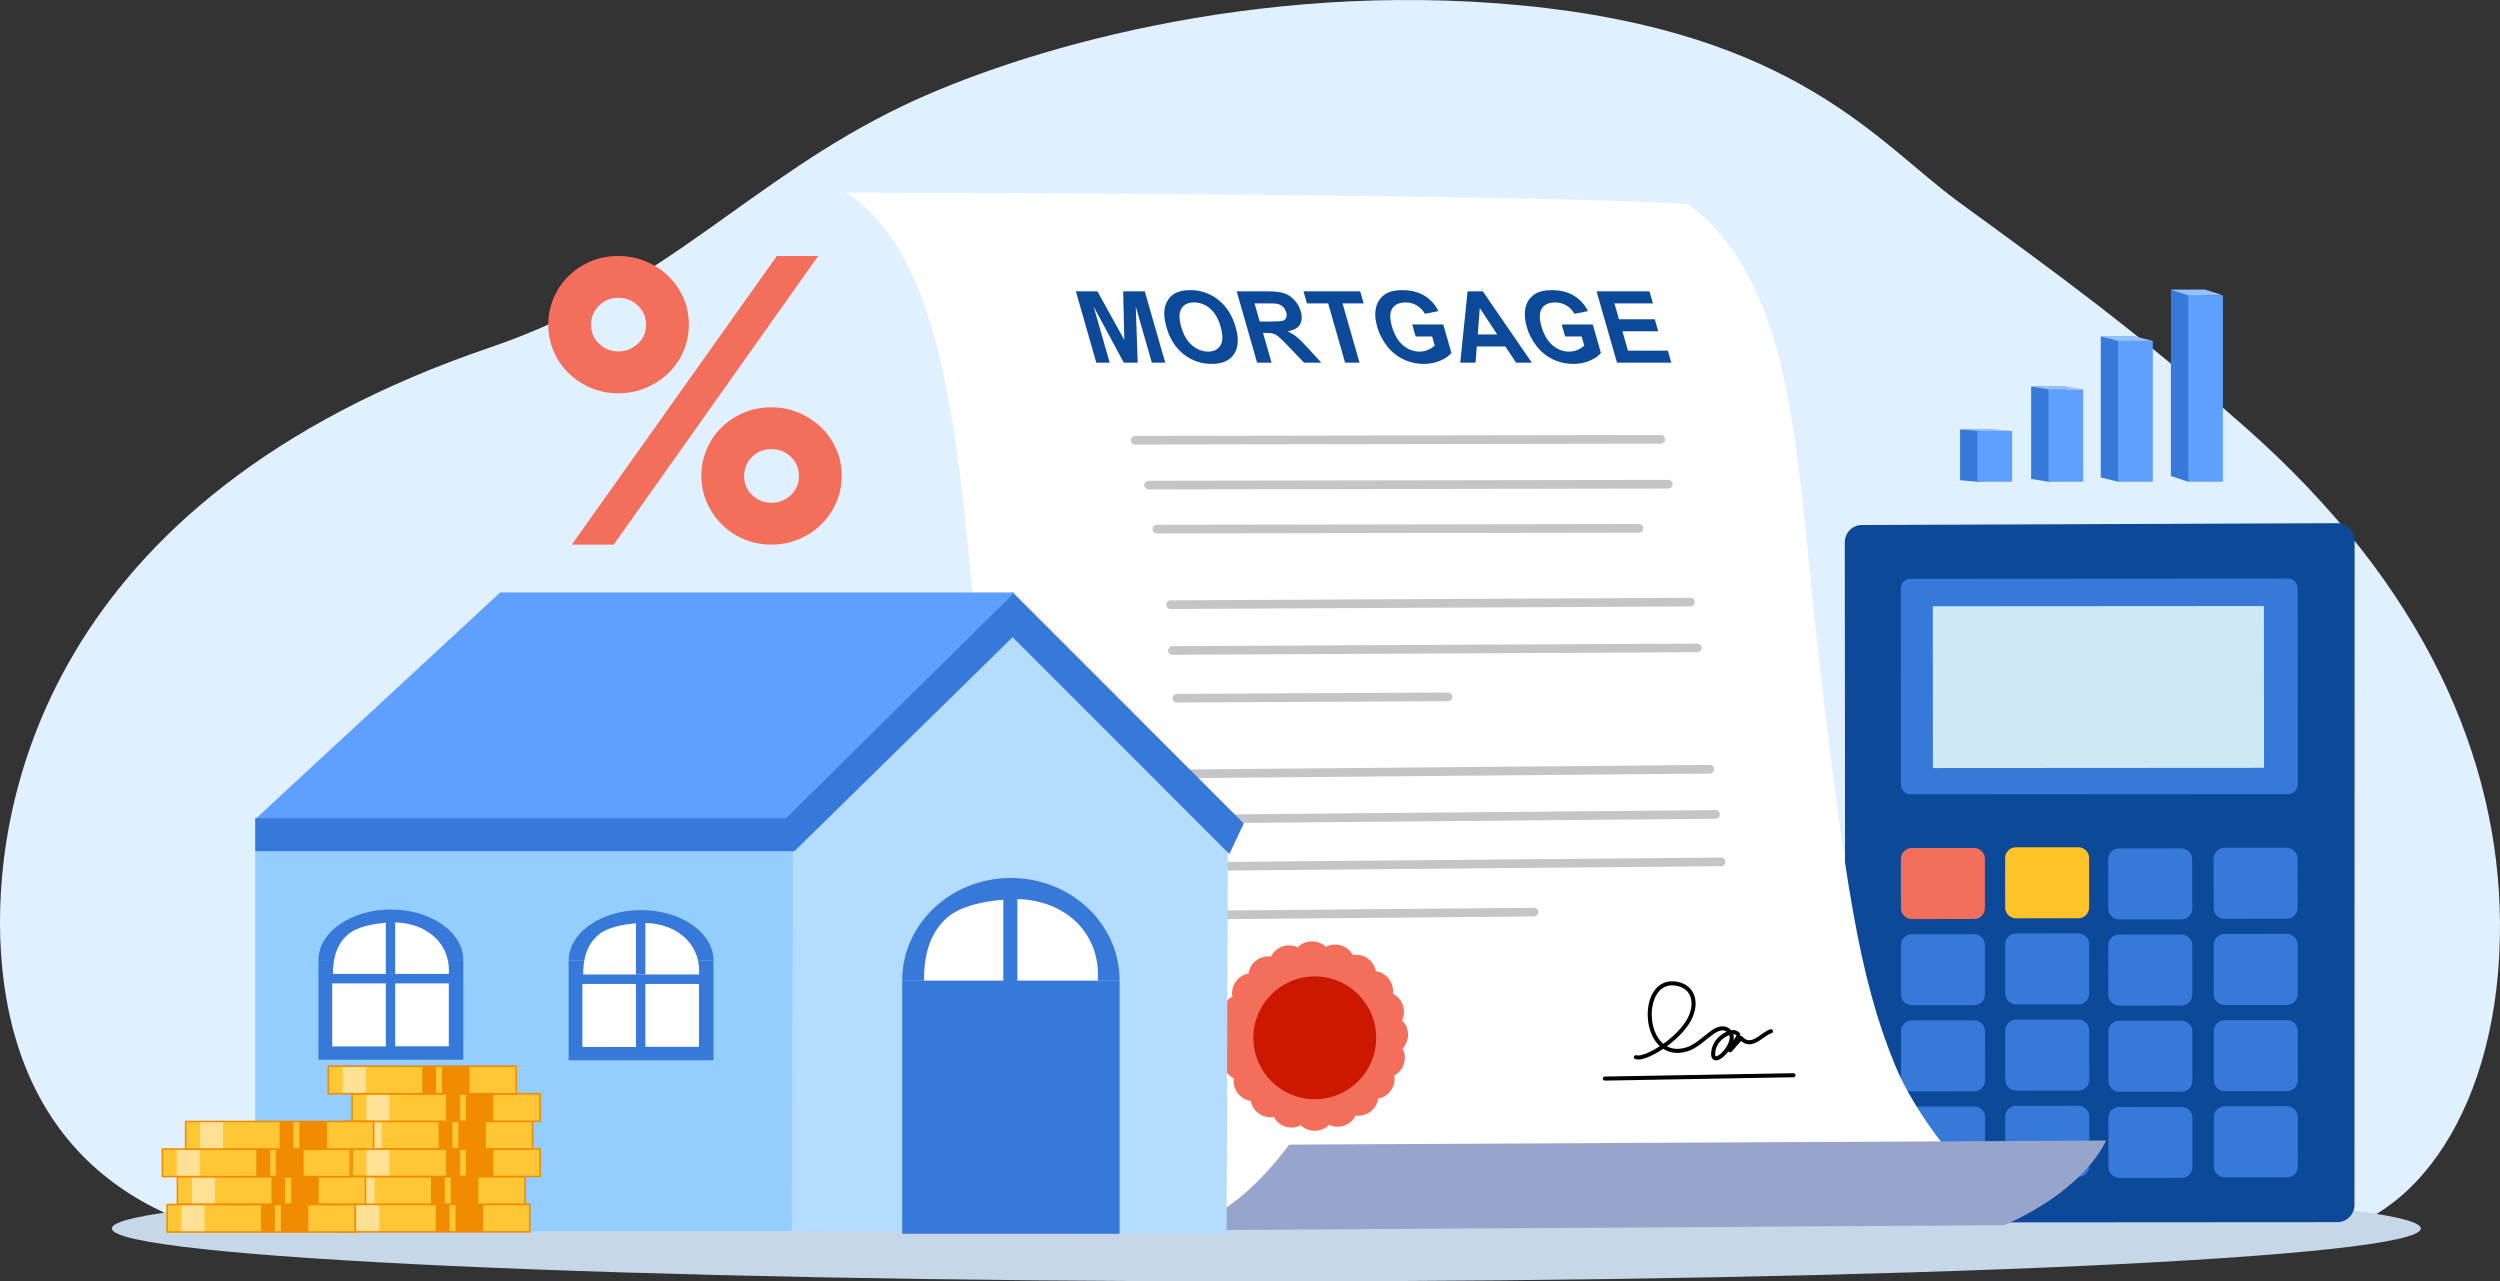 <?xml version="1.0" encoding="UTF-8"?>
<svg id="Layer_1" data-name="Layer 1" xmlns="http://www.w3.org/2000/svg" xmlns:xlink="http://www.w3.org/1999/xlink" viewBox="0 0 5540.7 2839.97">
  <rect x="0" y="0" width="5540.7" height="2839.97" fill="#333333" stroke="none"/>
  <defs>
    <style>
      .cls-1 {
        fill: #ffe195;
      }

      .cls-1, .cls-2, .cls-3, .cls-4, .cls-5, .cls-6, .cls-7, .cls-8, .cls-9, .cls-10, .cls-11, .cls-12, .cls-13, .cls-14, .cls-15, .cls-16, .cls-17 {
        fill-rule: evenodd;
      }

      .cls-18, .cls-15 {
        fill: #f46e5c;
      }

      .cls-19 {
        clip-path: url(#clippath-6);
      }

      .cls-20 {
        clip-path: url(#clippath-7);
      }

      .cls-2 {
        fill: #5fa0ff;
      }

      .cls-21 {
        clip-path: url(#clippath-4);
      }

      .cls-3 {
        fill: #94cefe;
      }

      .cls-4 {
        fill: #cc1800;
      }

      .cls-22 {
        clip-path: url(#clippath-9);
      }

      .cls-5 {
        fill: #ffc227;
      }

      .cls-6 {
        fill: #ffc635;
      }

      .cls-7, .cls-23 {
        fill: #0c4998;
      }

      .cls-8 {
        fill: #fff;
      }

      .cls-9 {
        fill: #c6d7e8;
      }

      .cls-10 {
        fill: #b4dcff;
      }

      .cls-11 {
        fill: #f18b00;
      }

      .cls-24 {
        clip-path: url(#clippath-1);
      }

      .cls-25 {
        stroke: #f18b00;
        stroke-width: 3.49px;
      }

      .cls-25, .cls-26, .cls-27, .cls-28 {
        fill: none;
      }

      .cls-25, .cls-27, .cls-28 {
        stroke-linecap: round;
        stroke-linejoin: round;
      }

      .cls-29 {
        clip-path: url(#clippath-5);
      }

      .cls-30 {
        clip-path: url(#clippath-8);
      }

      .cls-31 {
        clip-path: url(#clippath-3);
      }

      .cls-12 {
        fill: #e1f0ff;
      }

      .cls-26 {
        clip-rule: evenodd;
      }

      .cls-13 {
        fill: #3779d9;
      }

      .cls-32 {
        clip-path: url(#clippath-2);
      }

      .cls-14 {
        fill: #cfe9f4;
      }

      .cls-27 {
        stroke: #c5c5c5;
        stroke-width: 19.19px;
      }

      .cls-16 {
        fill: #97a4cc;
      }

      .cls-33 {
        clip-path: url(#clippath);
      }

      .cls-17 {
        fill: #96c1ff;
      }

      .cls-28 {
        stroke: #000;
        stroke-width: 9.01px;
      }
    </style>
    <clipPath id="clippath">
      <polygon class="cls-26" points="1174.11 2669.16 757.43 2669.16 757.43 2730.24 1174.11 2730.24 1174.11 2669.16 1174.11 2669.16"/>
    </clipPath>
    <clipPath id="clippath-1">
      <polygon class="cls-26" points="1163.66 2607.88 746.98 2607.88 746.98 2668.97 1163.66 2668.97 1163.66 2607.88 1163.66 2607.88"/>
    </clipPath>
    <clipPath id="clippath-2">
      <polygon class="cls-26" points="1197.02 2546.23 780.34 2546.23 780.34 2607.31 1197.02 2607.31 1197.02 2546.23 1197.02 2546.23"/>
    </clipPath>
    <clipPath id="clippath-3">
      <polygon class="cls-26" points="1180.41 2485.15 763.73 2485.15 763.73 2546.23 1180.41 2546.23 1180.41 2485.15 1180.41 2485.15"/>
    </clipPath>
    <clipPath id="clippath-4">
      <polygon class="cls-26" points="1197.02 2424.07 780.34 2424.07 780.34 2485.15 1197.02 2485.15 1197.02 2424.07 1197.02 2424.07"/>
    </clipPath>
    <clipPath id="clippath-5">
      <polygon class="cls-26" points="1144.27 2362.98 727.59 2362.98 727.59 2424.07 1144.27 2424.07 1144.27 2362.98 1144.27 2362.98"/>
    </clipPath>
    <clipPath id="clippath-6">
      <polygon class="cls-26" points="787 2669.54 370.32 2669.54 370.32 2730.62 787 2730.62 787 2669.54 787 2669.54"/>
    </clipPath>
    <clipPath id="clippath-7">
      <polygon class="cls-26" points="809.91 2607.69 393.23 2607.69 393.23 2668.78 809.91 2668.78 809.91 2607.69 809.91 2607.69"/>
    </clipPath>
    <clipPath id="clippath-8">
      <polygon class="cls-26" points="776.55 2546.61 359.87 2546.61 359.87 2607.69 776.55 2607.69 776.55 2546.61 776.55 2546.61"/>
    </clipPath>
    <clipPath id="clippath-9">
      <polygon class="cls-26" points="828.05 2485.53 411.37 2485.53 411.37 2546.61 828.05 2546.61 828.05 2485.53 828.05 2485.53"/>
    </clipPath>
  </defs>
  <path class="cls-12" d="M696.17,2763.52c-385.42-20.35-665.42-219.98-693.95-651.39-21.35-322.84,94.15-1005.28,1085.29-1342.61,388.77-132.32,572.15-372.19,916.02-536.18,246.27-117.45,771.04-278.81,1368.98-221.33,609.76,58.62,791.13,306.35,968.69,435.74,229.51,167.23,386.66,280.92,632.01,496.59,403.56,354.74,564.97,740.49,567.44,1100.55,2.82,411.07-194.07,675.19-413.81,691.28-705.61,51.69-856.49,59.19-3250.62,43.97-120.31-.77-930.64-3.44-1180.06-16.61h0Z"/>
  <path class="cls-9" d="M2806.58,2605.25c1412.2,0,2558.72,52.59,2558.72,117.36s-1146.52,117.36-2558.72,117.36-2558.72-52.59-2558.72-117.36,1146.53-117.36,2558.72-117.36h0Z"/>
  <path class="cls-7" d="M5218.43,1197.95c0-10.21-3.99-19.99-11.1-27.2-7.11-7.2-16.75-11.23-26.79-11.19-172.5.66-882.42,3.37-1054.36,4.02-20.8.08-37.62,17.25-37.6,38.4.16,213.45.92,1255.24,1.07,1469,.02,21.2,16.93,38.37,37.78,38.35,172.06-.11,881.01-.59,1052.99-.7,20.83-.01,37.71-17.19,37.72-38.37.04-213.91.26-1257.92.3-1472.32h0Z"/>
  <path class="cls-13" d="M5092.25,1304.5c0-12.29-9.23-22.25-20.61-22.25-119.17.08-719.3.48-838.47.56-11.37,0-20.59,9.98-20.58,22.27.06,80.09.26,353.09.32,433.19,0,12.29,9.24,22.26,20.61,22.25,119.17-.08,719.3-.48,838.47-.56,11.37,0,20.58-9.98,20.58-22.27-.06-80.1-.26-353.09-.32-433.19h0Z"/>
  <path class="cls-15" d="M4399.04,1903.34c0-6.35-2.52-12.45-7-16.94-4.47-4.49-10.54-7.01-16.86-7.01-35.71.02-102.71.07-138.42.09-6.32,0-12.38,2.53-16.85,7.03-4.47,4.5-6.97,10.59-6.97,16.95.02,29.64.06,79.81.08,109.46,0,6.35,2.52,12.45,7,16.94,4.47,4.49,10.54,7.01,16.86,7.01,35.71-.02,102.71-.07,138.42-.09,6.32,0,12.38-2.53,16.85-7.03,4.47-4.5,6.97-10.59,6.97-16.95-.02-29.64-.06-79.82-.08-109.46h0Z"/>
  <path class="cls-13" d="M4399.18,2094.32c0-6.35-2.52-12.45-7-16.94-4.48-4.49-10.54-7.01-16.86-7.01-35.71.02-102.71.07-138.42.09-6.32,0-12.38,2.53-16.85,7.03-4.47,4.5-6.97,10.59-6.97,16.95.02,29.64.06,79.81.08,109.46,0,6.36,2.52,12.45,7,16.94,4.48,4.49,10.54,7.01,16.86,7.01,35.71-.02,102.71-.07,138.42-.09,6.32,0,12.38-2.53,16.85-7.03,4.47-4.5,6.97-10.59,6.97-16.95-.02-29.64-.06-79.82-.08-109.46h0Z"/>
  <path class="cls-13" d="M4399.32,2285.3c0-6.35-2.52-12.45-6.99-16.94-4.47-4.49-10.54-7.01-16.86-7.01-35.71.02-102.71.07-138.42.09-6.32,0-12.38,2.53-16.85,7.03-4.47,4.5-6.98,10.59-6.97,16.95.02,29.64.06,79.82.08,109.46,0,6.36,2.52,12.45,6.99,16.94,4.47,4.49,10.54,7.01,16.86,7.01,35.71-.02,102.71-.07,138.42-.09,6.32,0,12.38-2.53,16.85-7.03,4.47-4.5,6.97-10.59,6.97-16.95-.02-29.64-.06-79.82-.08-109.46h0Z"/>
  <path class="cls-13" d="M4399.46,2476.28c0-6.36-2.52-12.45-7-16.94-4.47-4.49-10.54-7.01-16.86-7.01-35.71.02-102.71.07-138.42.09-6.32,0-12.38,2.53-16.85,7.03-4.47,4.5-6.97,10.59-6.97,16.95.02,29.64.06,79.81.08,109.46,0,6.35,2.52,12.45,7,16.94,4.47,4.49,10.54,7.01,16.86,7.01,35.71-.02,102.71-.07,138.42-.09,6.32,0,12.38-2.53,16.85-7.03,4.47-4.5,6.98-10.59,6.97-16.95-.02-29.64-.06-79.82-.08-109.46h0Z"/>
  <path class="cls-13" d="M5092.14,1902.88c0-6.35-2.52-12.45-7-16.94-4.47-4.49-10.54-7.01-16.86-7.01-35.71.02-102.71.07-138.42.09-6.32,0-12.38,2.53-16.85,7.03-4.47,4.5-6.98,10.59-6.97,16.95.02,29.64.06,79.82.08,109.46,0,6.35,2.52,12.45,7,16.94,4.47,4.49,10.54,7.01,16.86,7.01,35.71-.02,102.71-.07,138.42-.09,6.32,0,12.39-2.53,16.85-7.03,4.47-4.5,6.98-10.59,6.97-16.95-.02-29.64-.06-79.82-.08-109.46h0Z"/>
  <path class="cls-13" d="M5092.28,2093.86c0-6.35-2.52-12.45-7-16.94-4.47-4.49-10.54-7.01-16.86-7.01-35.71.02-102.71.07-138.42.09-6.32,0-12.38,2.53-16.85,7.03-4.47,4.5-6.97,10.59-6.97,16.95.02,29.64.06,79.82.08,109.46,0,6.35,2.52,12.45,7,16.94,4.47,4.49,10.54,7.01,16.86,7.01,35.71-.02,102.71-.07,138.42-.09,6.32,0,12.38-2.53,16.85-7.03,4.47-4.5,6.98-10.59,6.97-16.95-.02-29.64-.06-79.82-.08-109.46h0Z"/>
  <path class="cls-13" d="M5092.42,2284.84c0-6.35-2.52-12.45-6.99-16.94-4.47-4.49-10.54-7.01-16.86-7.01-35.71.02-102.71.07-138.42.09-6.32,0-12.38,2.53-16.85,7.03-4.47,4.5-6.98,10.59-6.97,16.95.02,29.64.06,79.82.08,109.46,0,6.35,2.52,12.45,6.99,16.94,4.48,4.49,10.54,7.01,16.86,7.01,35.71-.02,102.71-.07,138.42-.09,6.32,0,12.38-2.53,16.85-7.03,4.47-4.5,6.97-10.59,6.97-16.95-.02-29.64-.06-79.82-.08-109.46h0Z"/>
  <path class="cls-13" d="M5092.56,2475.81c0-6.36-2.52-12.45-7-16.94-4.47-4.49-10.54-7.01-16.86-7.01-35.71.02-102.71.07-138.42.09-6.32,0-12.38,2.53-16.85,7.03-4.47,4.5-6.97,10.59-6.97,16.95.02,29.64.06,79.82.08,109.46,0,6.36,2.52,12.45,7,16.94,4.47,4.49,10.54,7.01,16.86,7.01,35.71-.02,102.71-.07,138.42-.09,6.32,0,12.38-2.53,16.85-7.03,4.47-4.5,6.98-10.59,6.97-16.95-.02-29.64-.06-79.82-.08-109.46h0Z"/>
  <path class="cls-13" d="M4858.53,1904.16c0-6.35-2.52-12.45-7-16.94-4.47-4.49-10.54-7.01-16.86-7.01-35.71.02-102.71.07-138.42.09-6.32,0-12.38,2.53-16.85,7.03-4.47,4.5-6.97,10.59-6.97,16.95.02,29.64.06,79.82.08,109.46,0,6.35,2.52,12.45,7,16.94,4.47,4.49,10.54,7.01,16.86,7.01,35.71-.02,102.71-.07,138.42-.09,6.32,0,12.38-2.53,16.85-7.03,4.47-4.5,6.97-10.59,6.97-16.95-.02-29.64-.06-79.82-.08-109.46h0Z"/>
  <path class="cls-13" d="M4858.67,2095.14c0-6.36-2.52-12.45-7-16.94-4.47-4.49-10.54-7.01-16.86-7.01-35.71.02-102.71.07-138.42.09-6.32,0-12.38,2.53-16.85,7.03-4.47,4.5-6.98,10.59-6.97,16.95.02,29.64.06,79.82.08,109.46,0,6.35,2.52,12.45,6.99,16.94,4.47,4.49,10.54,7.01,16.86,7.01,35.71-.02,102.71-.07,138.42-.09,6.32,0,12.38-2.53,16.85-7.03,4.47-4.5,6.98-10.59,6.97-16.95-.02-29.64-.06-79.82-.08-109.46h0Z"/>
  <path class="cls-13" d="M4858.81,2286.12c0-6.35-2.52-12.45-7-16.94-4.47-4.49-10.54-7.01-16.86-7.01-35.71.02-102.71.07-138.42.09-6.32,0-12.38,2.53-16.85,7.03-4.47,4.5-6.98,10.59-6.97,16.95.02,29.64.06,79.81.08,109.46,0,6.35,2.52,12.45,7,16.94,4.47,4.49,10.54,7.01,16.86,7.01,35.71-.02,102.71-.07,138.42-.09,6.32,0,12.38-2.53,16.85-7.03,4.47-4.5,6.97-10.59,6.97-16.95-.02-29.64-.06-79.82-.08-109.46h0Z"/>
  <path class="cls-13" d="M4858.95,2477.09c0-6.35-2.52-12.45-7-16.94-4.47-4.49-10.54-7.01-16.86-7.01-35.71.02-102.71.07-138.42.09-6.32,0-12.39,2.53-16.85,7.03-4.47,4.5-6.98,10.59-6.97,16.95.02,29.64.06,79.82.08,109.46,0,6.35,2.52,12.45,7,16.94,4.47,4.49,10.54,7.01,16.86,7.01,35.71-.02,102.71-.07,138.42-.09,6.32,0,12.38-2.53,16.85-7.03,4.47-4.5,6.97-10.59,6.97-16.95-.02-29.64-.06-79.82-.08-109.46h0Z"/>
  <path class="cls-5" d="M4629.99,1901.69c0-6.35-2.52-12.45-6.99-16.94-4.47-4.49-10.54-7.01-16.86-7.01-35.71.02-102.71.07-138.42.09-6.32,0-12.38,2.53-16.85,7.03-4.47,4.5-6.97,10.59-6.97,16.95.02,29.64.06,79.81.08,109.46,0,6.35,2.52,12.45,7,16.94,4.47,4.49,10.54,7.01,16.86,7.01,35.71-.02,102.71-.07,138.42-.09,6.32,0,12.38-2.53,16.85-7.03,4.47-4.5,6.97-10.59,6.97-16.95-.02-29.64-.06-79.82-.08-109.46h0Z"/>
  <path class="cls-13" d="M4630.13,2092.66c0-6.35-2.52-12.45-6.99-16.94-4.47-4.49-10.54-7.01-16.86-7.01-35.71.02-102.71.07-138.42.09-6.32,0-12.38,2.53-16.85,7.03-4.47,4.5-6.97,10.59-6.97,16.95.02,29.64.06,79.82.08,109.46,0,6.35,2.52,12.45,7,16.94,4.47,4.49,10.54,7.01,16.86,7.01,35.71-.02,102.71-.07,138.42-.09,6.32,0,12.39-2.53,16.85-7.03,4.47-4.5,6.97-10.59,6.97-16.95-.02-29.64-.06-79.82-.08-109.46h0Z"/>
  <path class="cls-13" d="M4630.27,2283.64c0-6.35-2.52-12.45-6.99-16.94-4.47-4.49-10.54-7.01-16.86-7.01-35.71.02-102.71.07-138.42.09-6.32,0-12.38,2.53-16.85,7.03-4.47,4.5-6.98,10.59-6.97,16.95.02,29.64.06,79.82.08,109.46,0,6.35,2.52,12.45,7,16.94,4.47,4.49,10.54,7.01,16.86,7.01,35.71-.02,102.71-.07,138.42-.09,6.32,0,12.38-2.53,16.85-7.03,4.47-4.5,6.97-10.59,6.97-16.95-.02-29.64-.06-79.82-.08-109.46h0Z"/>
  <path class="cls-13" d="M4630.41,2474.62c0-6.35-2.52-12.45-6.99-16.94-4.47-4.49-10.54-7.01-16.86-7.01-35.71.02-102.71.07-138.42.09-6.32,0-12.39,2.53-16.85,7.03-4.47,4.5-6.98,10.59-6.97,16.95.02,29.64.06,79.82.08,109.46,0,6.35,2.52,12.45,7,16.94,4.47,4.49,10.54,7.01,16.86,7.01,35.71-.02,102.71-.07,138.42-.09,6.32,0,12.39-2.53,16.85-7.03,4.47-4.5,6.97-10.59,6.97-16.95-.02-29.64-.06-79.82-.08-109.46h0Z"/>
  <polygon class="cls-14" points="5017.47 1343.19 4283.6 1343.68 4283.87 1702.19 5017.73 1701.71 5017.47 1343.19 5017.47 1343.19"/>
  <path class="cls-8" d="M3742.55,452.5c243.98,188.33,236.57,568.18,291.41,1030.77,54.82,462.4,85,680.7,165.44,875.99,73.97,179.58,257.38,333.87,231.71,334.27-349.01,5.36-1395.59,23.1-1818.43,32.17-328.63,7.05-385.75-841.05-435.21-1212.46-51.01-383.12-48.71-929.14-303.49-1086.51,0,0,1520.58,2.09,1868.57,25.78h0Z"/>
  <path class="cls-27" d="M3680.65,973.73l-1164.59,1.93M3697.46,1073.16l-1151.93,1.91M3632.52,1170.91l-1068.74,1.77M3209.31,1544.42l-601.08,2.95M3746.6,1334.45l-1152.27,5.65M3789.45,1704.84l-1163.2,10.19M3814.41,1910.18l-1163.2,10.19M3761.58,1435.92l-1163.23,5.7M3802.1,1805.04l-1163.2,10.19M3399.73,2021.48l-723.01,6.33"/>
  <path class="cls-16" d="M2586.83,2726.77s123.56,7.17,270.35-189.93l1810.17-9.14s-39.29,104.68-225.12,187.72l-1855.4,11.35h0Z"/>
  <path class="cls-28" d="M3625.62,2343c17.61,6.82,84.59-31.35,113.8-76.03,23.93-36.6,18.26-79.88-24.81-86.97-85.29-14.05-76.9,176.65,23.93,145.69,36.5-11.21,64.36-60.04,90.55-43.18,33.82,21.79-40.02,96.12-31.62,46.09,5.17-30.76,39.14-43.97,47.54-40.71,16.68,6.47,3.42,11.1-10.64,39.99,8.03-9.09,16.05-18.18,24.07-27.26,23.43,26.02,47.51-9.92,66.49-15.1M3556.82,2390.44l418.05-7.44"/>
  <path class="cls-15" d="M2875.94,2099.78c6.42-7.44,18.05-13.28,30.97-13.51,12.92-.23,24.75,5.18,31.43,12.39,8.41-5.09,21.26-7.05,33.63-3.28,12.36,3.77,21.93,12.58,26.06,21.5,9.57-2.25,22.41-.14,32.99,7.27s16.98,18.74,18.14,28.5c9.8.82,21.35,6.79,29.13,17.11,7.78,10.32,10.35,23.07,8.45,32.71,9.06,3.8,18.21,13.06,22.42,25.27,4.21,12.22,2.72,25.14-2.07,33.72,7.44,6.42,13.28,18.05,13.51,30.97.23,12.92-5.18,24.75-12.39,31.43,5.1,8.41,7.05,21.27,3.28,33.63-3.77,12.36-12.58,21.94-21.5,26.06,2.25,9.57.14,22.4-7.27,32.99-7.41,10.59-18.74,16.98-28.5,18.14-.82,9.79-6.79,21.35-17.11,29.13-10.32,7.78-23.07,10.35-32.71,8.45-3.8,9.06-13.06,18.21-25.27,22.42-12.22,4.21-25.14,2.72-33.72-2.07-6.42,7.44-18.05,13.28-30.97,13.51-12.92.23-24.75-5.18-31.43-12.39-8.4,5.1-21.27,7.05-33.62,3.28-12.36-3.77-21.94-12.58-26.06-21.5-9.57,2.25-22.41.14-32.99-7.27s-16.97-18.74-18.15-28.5c-9.79-.82-21.35-6.79-29.13-17.11-7.78-10.32-10.35-23.07-8.45-32.71-9.06-3.8-18.21-13.06-22.42-25.27-4.21-12.22-2.72-25.14,2.07-33.72-7.44-6.42-13.28-18.04-13.51-30.97-.23-12.92,5.18-24.75,12.39-31.43-5.09-8.41-7.05-21.27-3.28-33.63,3.77-12.36,12.58-21.94,21.5-26.06-2.25-9.57-.14-22.4,7.27-32.99,7.41-10.59,18.74-16.98,28.5-18.14.82-9.8,6.79-21.35,17.11-29.13,10.32-7.78,23.07-10.35,32.71-8.45,3.81-9.06,13.06-18.21,25.28-22.42,12.22-4.21,25.14-2.72,33.72,2.07h0Z"/>
  <path class="cls-4" d="M2913.94,2163.99c75.13,0,136.13,61,136.13,136.13s-61,136.13-136.13,136.13-136.13-61-136.13-136.13,61-136.13,136.13-136.13h0Z"/>
  <polygon class="cls-23" points="2429.76 803.84 2384.42 645.7 2432.21 645.7 2491.83 753.57 2489.27 645.7 2537.16 645.7 2582.51 803.84 2552.85 803.84 2517.15 679.35 2521.45 803.84 2490.71 803.84 2423.73 679.35 2459.43 803.84 2429.76 803.84 2429.76 803.84"/>
  <path class="cls-23" d="M2585.36,725.74c-4.62-16.11-6.09-29.63-4.4-40.56,1.29-8.05,4.12-15.28,8.51-21.68,4.38-6.4,9.84-11.15,16.36-14.24,8.66-4.17,19.42-6.26,32.29-6.26,23.3,0,44.02,7.23,62.15,21.68,18.13,14.45,30.89,34.55,38.27,60.3,7.32,25.53,6.11,45.5-3.64,59.92-9.74,14.42-26.23,21.63-49.46,21.63s-44.27-7.17-62.26-21.52c-17.99-14.35-30.6-34.1-37.82-59.27h0ZM2617.95,724.66c5.14,17.91,13.16,31.48,24.08,40.72,10.92,9.24,22.74,13.86,35.47,13.86s21.86-4.58,27.39-13.75c5.53-9.17,5.67-22.92.41-41.26-5.2-18.12-13.05-31.64-23.55-40.56-10.5-8.92-22.33-13.38-35.49-13.38s-22.47,4.51-27.94,13.54c-5.47,9.03-5.59,22.64-.37,40.83h0Z"/>
  <path class="cls-23" d="M2786.17,803.84l-45.34-158.14h67.2c16.9,0,29.59,1.42,38.06,4.26,8.47,2.84,16.05,7.89,22.74,15.16,6.68,7.26,11.37,15.57,14.05,24.92,3.4,11.87,2.73,21.66-2.03,29.4s-13.79,12.6-27.09,14.62c8.06,4.03,15.02,8.45,20.9,13.27,5.88,4.82,14.39,13.38,25.54,25.67l28.16,30.85h-38.19l-32.95-34.41c-11.72-12.3-19.56-20.05-23.49-23.25-3.94-3.2-7.77-5.39-11.49-6.58-3.72-1.19-9.25-1.78-16.58-1.78h-6.47l18.93,66.02h-31.93ZM2791.93,712.58h23.62c15.32,0,24.7-.65,28.14-1.94,3.44-1.29,5.79-3.52,7.04-6.69,1.25-3.16,1.2-7.12-.17-11.87-1.53-5.32-4.18-9.62-7.96-12.89-3.78-3.27-8.38-5.34-13.81-6.2-2.69-.36-10.51-.54-23.45-.54h-24.92l11.51,40.13h0Z"/>
  <polygon class="cls-23" points="2981.2 803.84 2943.53 672.45 2896.6 672.45 2888.93 645.7 3014.6 645.7 3022.27 672.45 2975.46 672.45 3013.13 803.84 2981.2 803.84 2981.2 803.84"/>
  <path class="cls-23" d="M3137.44,745.69l-7.64-26.64h68.82l18.06,63c-4.83,6.47-12.89,12.17-24.17,17.1s-23.43,7.39-36.44,7.39c-16.54,0-31.95-3.47-46.24-10.41-14.29-6.94-26.37-16.86-36.26-29.77-9.89-12.91-17-26.95-21.36-42.12-4.72-16.47-5.47-31.1-2.23-43.9,3.23-12.8,10.52-22.62,21.87-29.45,8.64-5.25,20.5-7.88,35.6-7.88,19.63,0,36.15,4.12,49.55,12.35,13.4,8.23,23.76,19.61,31.09,34.14l-30.01,5.93c-4.46-7.77-10.4-13.9-17.84-18.39-7.44-4.49-15.76-6.74-24.96-6.74-13.95,0-23.78,4.42-29.47,13.27-5.7,8.84-6.05,21.97-1.06,39.37,5.38,18.77,13.59,32.85,24.62,42.23s23.31,14.08,36.83,14.08c6.69,0,13.02-1.31,18.99-3.94,5.97-2.62,10.83-5.81,14.58-9.55l-5.75-20.06h-36.57Z"/>
  <path class="cls-23" d="M3394.99,803.84h-34.73l-24.11-35.92h-63.21l-2.75,35.92h-33.87l16.25-158.14h33.76l108.67,158.14h0ZM3318.26,741.27l-38.62-58.68-4.53,58.68h43.15Z"/>
  <path class="cls-23" d="M3468.82,745.69l-7.64-26.64h68.82l18.06,63c-4.83,6.47-12.89,12.17-24.17,17.1-11.28,4.93-23.43,7.39-36.45,7.39-16.54,0-31.95-3.47-46.24-10.41-14.29-6.94-26.37-16.86-36.26-29.77-9.89-12.91-17-26.95-21.36-42.12-4.72-16.47-5.47-31.1-2.23-43.9,3.23-12.8,10.52-22.62,21.87-29.45,8.64-5.25,20.5-7.88,35.61-7.88,19.63,0,36.15,4.12,49.55,12.35,13.4,8.23,23.77,19.61,31.1,34.14l-30.01,5.93c-4.46-7.77-10.4-13.9-17.84-18.39-7.44-4.49-15.76-6.74-24.96-6.74-13.95,0-23.77,4.42-29.47,13.27-5.7,8.84-6.05,21.97-1.06,39.37,5.38,18.77,13.59,32.85,24.62,42.23,11.03,9.39,23.31,14.08,36.83,14.08,6.69,0,13.02-1.31,18.99-3.94,5.97-2.62,10.83-5.81,14.57-9.55l-5.75-20.06h-36.57Z"/>
  <polygon class="cls-23" points="3583.77 803.84 3538.42 645.7 3655.68 645.7 3663.35 672.45 3578.02 672.45 3588.07 707.51 3667.47 707.51 3675.11 734.15 3595.71 734.15 3608.06 777.19 3696.4 777.19 3704.04 803.84 3583.77 803.84 3583.77 803.84"/>
  <polygon class="cls-3" points="565.57 1886.35 1836.71 1886.35 1836.71 2728.63 565.57 2728.63 565.57 1886.35 565.57 1886.35"/>
  <polygon class="cls-10" points="1778.21 1814.01 1757.62 1813.88 1754.71 2728.63 2718.48 2734.97 2721.38 1820.22 2715.71 1820.18 2248.33 1386.17 1778.21 1814.01 1778.21 1814.01"/>
  <polygon class="cls-13" points="2244.42 1312.78 2756.63 1825.11 2724.64 1892.69 2212.43 1380.35 2244.42 1312.78 2244.42 1312.78"/>
  <polygon class="cls-13" points="2244.68 1312.78 1729.23 1818.36 1760.79 1886.35 2276.24 1380.77 2244.68 1312.78 2244.68 1312.78"/>
  <polygon class="cls-2" points="1108.7 1313.01 2248.37 1313.01 1740.26 1815.43 565.57 1815.64 1108.7 1313.01 1108.7 1313.01"/>
  <polygon class="cls-13" points="565.57 1813.46 1761.34 1813.46 1761.34 1886.52 565.57 1886.52 565.57 1813.46 565.57 1813.46"/>
  <polygon class="cls-13" points="1260.3 2129.03 1581.32 2129.03 1581.32 2349.93 1260.3 2349.93 1260.3 2129.03 1260.3 2129.03"/>
  <path class="cls-13" d="M1260.3,2129.03h321.03c0-61.84-71.92-112.05-160.51-112.05s-160.51,50.21-160.51,112.05h0Z"/>
  <path class="cls-8" d="M1292.46,2159.69h256.71c4.75-72.34-57.19-119.21-134.4-113.74-33.15,2.35-69.99,8.91-90.55,27.64-25.13,22.88-31.76,53.54-31.76,86.11h0Z"/>
  <polygon class="cls-13" points="1409.6 2025.32 1430.32 2025.32 1430.32 2159.69 1409.6 2159.69 1409.6 2025.32 1409.6 2025.32"/>
  <polygon class="cls-8" points="1430.32 2180.73 1549.16 2180.73 1549.16 2320.06 1430.32 2320.06 1430.32 2180.73 1430.32 2180.73"/>
  <polygon class="cls-8" points="1290.75 2180.73 1409.6 2180.73 1409.6 2320.41 1290.75 2320.41 1290.75 2180.73 1290.75 2180.73"/>
  <polygon class="cls-13" points="705.8 2127.81 1026.82 2127.81 1026.82 2348.71 705.8 2348.71 705.8 2127.81 705.8 2127.81"/>
  <path class="cls-13" d="M705.8,2127.81h321.02c0-61.84-71.92-112.05-160.51-112.05s-160.51,50.21-160.51,112.05h0Z"/>
  <path class="cls-8" d="M737.96,2158.47h256.71c4.75-72.34-57.19-119.22-134.4-113.75-33.15,2.35-69.99,8.91-90.55,27.64-25.12,22.88-31.76,53.55-31.76,86.11h0Z"/>
  <polygon class="cls-13" points="855.1 2024.1 875.82 2024.1 875.82 2158.47 855.1 2158.47 855.1 2024.1 855.1 2024.1"/>
  <polygon class="cls-8" points="875.82 2179.51 994.66 2179.51 994.66 2318.83 875.82 2318.83 875.82 2179.51 875.82 2179.51"/>
  <polygon class="cls-8" points="736.25 2179.51 855.1 2179.51 855.1 2319.19 736.25 2319.19 736.25 2179.51 736.25 2179.51"/>
  <polygon class="cls-13" points="1999.55 2172.83 2481.34 2172.83 2481.34 2734.42 1999.55 2734.42 1999.55 2172.83 1999.55 2172.83"/>
  <path class="cls-13" d="M1999.55,2172.83h481.79c0-125.26-107.94-226.96-240.9-226.96s-240.9,101.7-240.9,226.96h0Z"/>
  <path class="cls-8" d="M2047.81,2173.13h385.26c7.13-114.39-85.83-188.52-201.7-179.87-49.75,3.71-105.04,14.09-135.9,43.7-37.71,36.19-47.66,84.67-47.66,136.17h0Z"/>
  <polygon class="cls-13" points="2223.62 1962.75 2254.72 1962.75 2254.72 2234.93 2223.62 2234.93 2223.62 1962.75 2223.62 1962.75"/>
  <path class="cls-18" d="M1526.68,719.02c0,28.1-6.95,53.75-20.86,76.97-13.91,23.22-32.96,41.63-57.15,55.23-24.19,13.6-50.35,20.41-78.47,20.41s-53.75-6.8-77.79-20.41c-24.04-13.61-42.94-32.09-56.7-55.45-13.76-23.37-20.64-48.95-20.64-76.75,0-20.41,4.01-40,12.02-58.78,8.01-18.78,19.2-35.12,33.56-49.02,14.36-13.9,30.84-24.69,49.44-32.38,18.6-7.69,38.63-11.54,60.1-11.54,28.12,0,54.28,6.8,78.47,20.41,24.19,13.6,43.24,32.02,57.15,55.23,13.91,23.22,20.86,48.58,20.86,76.08h0ZM1813.34,567.3l-453.12,639.71h-92.98l454.48-639.71h91.62ZM1865.5,1054.4c0,27.5-6.96,53.01-20.87,76.52-13.91,23.51-32.88,42.07-56.92,55.68-24.04,13.6-50.12,20.41-78.24,20.41s-54.05-6.8-77.79-20.41c-23.74-13.61-42.56-32.24-56.47-55.9-13.91-23.66-20.86-49.09-20.86-76.3,0-20.41,4.01-40,12.02-58.78,8.01-18.78,19.05-35.05,33.11-48.8,14.06-13.75,30.54-24.55,49.44-32.38,18.9-7.84,39.08-11.76,60.55-11.76,27.82,0,53.82,6.8,78.01,20.41,24.19,13.6,43.24,32.01,57.15,55.23,13.91,23.22,20.87,48.58,20.87,76.08h0ZM1431.88,719.91c0-16.86-6.05-31.05-18.14-42.59-12.09-11.53-26.61-17.3-43.54-17.3s-31.22,5.84-42.86,17.52c-11.64,11.68-17.46,25.8-17.46,42.37s5.9,30.17,17.69,41.7c11.79,11.53,26,17.3,42.64,17.3s31.07-5.69,43.32-17.08c12.25-11.39,18.37-25.36,18.37-41.92h0ZM1770.7,1055.29c0-16.86-5.9-31.05-17.69-42.59-11.79-11.53-26.31-17.3-43.54-17.3s-31.22,5.84-42.86,17.52c-11.64,11.68-17.46,25.8-17.46,42.37s5.9,30.17,17.69,41.7c11.79,11.54,26.01,17.3,42.64,17.3s31.37-5.69,43.32-17.08c11.94-11.39,17.92-25.36,17.92-41.92h0Z"/>
  <polygon class="cls-13" points="4344.09 951.76 4344.09 1064.25 4382.52 1067.7 4420.95 1064.25 4420.95 951.76 4344.09 951.76 4344.09 951.76"/>
  <polygon class="cls-2" points="4382.52 955.21 4382.52 1067.7 4459.38 1067.7 4459.38 955.21 4382.52 955.21 4382.52 955.21"/>
  <polyline class="cls-17" points="4459.38 955.21 4420.95 951.76 4344.09 951.76 4382.52 955.21"/>
  <polygon class="cls-13" points="4501.63 856.7 4501.63 1061.42 4540.06 1067.7 4578.49 1061.42 4578.49 856.7 4501.63 856.7 4501.63 856.7"/>
  <polygon class="cls-2" points="4540.06 862.98 4540.06 1067.7 4616.92 1067.7 4616.92 862.98 4540.06 862.98 4540.06 862.98"/>
  <polyline class="cls-17" points="4616.92 862.98 4578.49 856.7 4501.63 856.7 4540.06 862.98"/>
  <polygon class="cls-13" points="4655.89 745.81 4655.89 1058.12 4694.32 1067.7 4732.75 1058.12 4732.75 745.81 4655.89 745.81 4655.89 745.81"/>
  <polygon class="cls-2" points="4694.32 755.39 4694.32 1067.7 4771.18 1067.7 4771.18 755.39 4694.32 755.39 4694.32 755.39"/>
  <polyline class="cls-17" points="4771.18 755.39 4732.75 745.81 4655.89 745.81 4694.32 755.39"/>
  <polygon class="cls-13" points="4811.34 642.02 4811.34 1055.03 4849.77 1067.7 4888.2 1055.03 4888.2 642.02 4811.34 642.02 4811.34 642.02"/>
  <polygon class="cls-2" points="4849.77 654.69 4849.77 1067.7 4926.63 1067.7 4926.63 654.69 4849.77 654.69 4849.77 654.69"/>
  <polyline class="cls-17" points="4926.63 654.69 4888.2 642.02 4811.34 642.02 4849.77 654.69"/>
  <polygon class="cls-6" points="1174.11 2669.16 757.43 2669.16 757.43 2730.24 1174.11 2730.24 1174.11 2669.16 1174.11 2669.16"/>
  <g class="cls-33">
    <polygon class="cls-11" points="1070.56 2657.22 1009.6 2657.22 1009.6 2745.64 1070.56 2745.64 1070.56 2657.22 1070.56 2657.22"/>
    <polygon class="cls-11" points="996.25 2657.22 965.77 2657.22 965.77 2745.64 996.25 2745.64 996.25 2657.22 996.25 2657.22"/>
    <polygon class="cls-1" points="840.46 2655.49 789.5 2655.49 789.5 2743.91 840.46 2743.91 840.46 2655.49 840.46 2655.49"/>
  </g>
  <polygon class="cls-25" points="1174.11 2669.16 757.43 2669.16 757.43 2730.24 1174.11 2730.24 1174.11 2669.16 1174.11 2669.16"/>
  <polygon class="cls-6" points="1163.66 2607.88 746.98 2607.88 746.98 2668.97 1163.66 2668.97 1163.66 2607.88 1163.66 2607.88"/>
  <g class="cls-24">
    <polygon class="cls-11" points="1060.11 2595.94 999.15 2595.94 999.15 2684.36 1060.11 2684.36 1060.11 2595.94 1060.11 2595.94"/>
    <polygon class="cls-11" points="985.8 2595.94 955.32 2595.94 955.32 2684.36 985.8 2684.36 985.8 2595.94 985.8 2595.94"/>
    <polygon class="cls-1" points="830.01 2594.21 779.05 2594.21 779.05 2682.64 830.01 2682.64 830.01 2594.21 830.01 2594.21"/>
  </g>
  <polygon class="cls-25" points="1163.66 2607.88 746.98 2607.88 746.98 2668.97 1163.66 2668.97 1163.66 2607.88 1163.66 2607.88"/>
  <polygon class="cls-6" points="1197.02 2546.23 780.34 2546.23 780.34 2607.31 1197.02 2607.31 1197.02 2546.23 1197.02 2546.23"/>
  <g class="cls-32">
    <polygon class="cls-11" points="1093.48 2534.29 1032.51 2534.29 1032.51 2622.71 1093.48 2622.71 1093.48 2534.29 1093.48 2534.29"/>
    <polygon class="cls-11" points="1019.16 2534.29 988.68 2534.29 988.68 2622.71 1019.16 2622.71 1019.16 2534.29 1019.16 2534.29"/>
    <polygon class="cls-1" points="863.37 2532.56 812.41 2532.56 812.41 2620.98 863.37 2620.98 863.37 2532.56 863.37 2532.56"/>
  </g>
  <polygon class="cls-25" points="1197.02 2546.23 780.34 2546.23 780.34 2607.31 1197.02 2607.31 1197.02 2546.23 1197.02 2546.23"/>
  <polygon class="cls-6" points="1180.41 2485.15 763.73 2485.15 763.73 2546.23 1180.41 2546.23 1180.41 2485.15 1180.41 2485.15"/>
  <g class="cls-31">
    <polygon class="cls-11" points="1076.86 2473.21 1015.9 2473.21 1015.9 2561.63 1076.86 2561.63 1076.86 2473.21 1076.86 2473.21"/>
    <polygon class="cls-11" points="1002.55 2473.21 972.07 2473.21 972.07 2561.63 1002.55 2561.63 1002.55 2473.21 1002.55 2473.21"/>
    <polygon class="cls-1" points="846.76 2471.48 795.8 2471.48 795.8 2559.9 846.76 2559.9 846.76 2471.48 846.76 2471.48"/>
  </g>
  <polygon class="cls-25" points="1180.41 2485.15 763.73 2485.15 763.73 2546.23 1180.41 2546.23 1180.41 2485.15 1180.41 2485.15"/>
  <polygon class="cls-6" points="1197.02 2424.07 780.34 2424.07 780.34 2485.15 1197.02 2485.15 1197.02 2424.07 1197.02 2424.07"/>
  <g class="cls-21">
    <polygon class="cls-11" points="1093.48 2412.12 1032.51 2412.12 1032.51 2500.55 1093.48 2500.55 1093.48 2412.12 1093.48 2412.12"/>
    <polygon class="cls-11" points="1019.16 2412.12 988.68 2412.12 988.68 2500.55 1019.16 2500.55 1019.16 2412.12 1019.16 2412.12"/>
    <polygon class="cls-1" points="863.37 2410.39 812.41 2410.39 812.41 2498.82 863.37 2498.82 863.37 2410.39 863.37 2410.39"/>
  </g>
  <polygon class="cls-25" points="1197.02 2424.07 780.34 2424.07 780.34 2485.15 1197.02 2485.15 1197.02 2424.07 1197.02 2424.07"/>
  <polygon class="cls-6" points="1144.27 2362.98 727.59 2362.98 727.59 2424.07 1144.27 2424.07 1144.27 2362.98 1144.27 2362.98"/>
  <g class="cls-29">
    <polygon class="cls-11" points="1040.73 2351.04 979.76 2351.04 979.76 2439.46 1040.73 2439.46 1040.73 2351.04 1040.73 2351.04"/>
    <polygon class="cls-11" points="966.42 2351.04 935.93 2351.04 935.93 2439.46 966.42 2439.46 966.42 2351.04 966.42 2351.04"/>
    <polygon class="cls-1" points="810.62 2349.31 759.66 2349.31 759.66 2437.74 810.62 2437.74 810.62 2349.31 810.62 2349.31"/>
  </g>
  <polygon class="cls-25" points="1144.27 2362.98 727.59 2362.98 727.59 2424.07 1144.27 2424.07 1144.27 2362.98 1144.27 2362.98"/>
  <polygon class="cls-6" points="787 2669.54 370.32 2669.54 370.32 2730.62 787 2730.62 787 2669.54 787 2669.54"/>
  <g class="cls-19">
    <polygon class="cls-11" points="683.45 2657.6 622.49 2657.6 622.49 2746.02 683.45 2746.02 683.45 2657.6 683.45 2657.6"/>
    <polygon class="cls-11" points="609.14 2657.6 578.66 2657.6 578.66 2746.02 609.14 2746.02 609.14 2657.6 609.14 2657.6"/>
    <polygon class="cls-1" points="453.35 2655.87 402.39 2655.87 402.39 2744.29 453.35 2744.29 453.35 2655.87 453.35 2655.87"/>
  </g>
  <polygon class="cls-25" points="787 2669.54 370.32 2669.54 370.32 2730.62 787 2730.62 787 2669.54 787 2669.54"/>
  <polygon class="cls-6" points="809.91 2607.69 393.23 2607.69 393.23 2668.78 809.91 2668.78 809.91 2607.69 809.91 2607.69"/>
  <g class="cls-20">
    <polygon class="cls-11" points="706.37 2595.75 645.4 2595.75 645.4 2684.18 706.37 2684.18 706.37 2595.75 706.37 2595.75"/>
    <polygon class="cls-11" points="632.05 2595.75 601.57 2595.75 601.57 2684.18 632.05 2684.18 632.05 2595.75 632.05 2595.75"/>
    <polygon class="cls-1" points="476.26 2594.02 425.3 2594.02 425.3 2682.45 476.26 2682.45 476.26 2594.02 476.26 2594.02"/>
  </g>
  <polygon class="cls-25" points="809.91 2607.69 393.23 2607.69 393.23 2668.78 809.91 2668.78 809.91 2607.69 809.91 2607.69"/>
  <polygon class="cls-6" points="776.55 2546.61 359.87 2546.61 359.87 2607.69 776.55 2607.69 776.55 2546.61 776.55 2546.61"/>
  <g class="cls-30">
    <polygon class="cls-11" points="673 2534.67 612.04 2534.67 612.04 2623.09 673 2623.09 673 2534.67 673 2534.67"/>
    <polygon class="cls-11" points="598.69 2534.67 568.21 2534.67 568.21 2623.09 598.69 2623.09 598.69 2534.67 598.69 2534.67"/>
    <polygon class="cls-1" points="442.9 2532.94 391.94 2532.94 391.94 2621.37 442.9 2621.37 442.9 2532.94 442.9 2532.94"/>
  </g>
  <polygon class="cls-25" points="776.55 2546.61 359.87 2546.61 359.87 2607.69 776.55 2607.69 776.55 2546.61 776.55 2546.61"/>
  <polygon class="cls-6" points="828.05 2485.53 411.37 2485.53 411.37 2546.61 828.05 2546.61 828.05 2485.53 828.05 2485.53"/>
  <g class="cls-22">
    <polygon class="cls-11" points="724.51 2473.59 663.54 2473.59 663.54 2562.01 724.51 2562.01 724.51 2473.59 724.51 2473.59"/>
    <polygon class="cls-11" points="650.19 2473.59 619.71 2473.59 619.71 2562.01 650.19 2562.01 650.19 2473.59 650.19 2473.59"/>
    <polygon class="cls-1" points="494.4 2471.86 443.44 2471.86 443.44 2560.28 494.4 2560.28 494.4 2471.86 494.4 2471.86"/>
  </g>
  <polygon class="cls-25" points="828.05 2485.53 411.37 2485.53 411.37 2546.61 828.05 2546.61 828.05 2485.53 828.05 2485.53"/>
</svg>